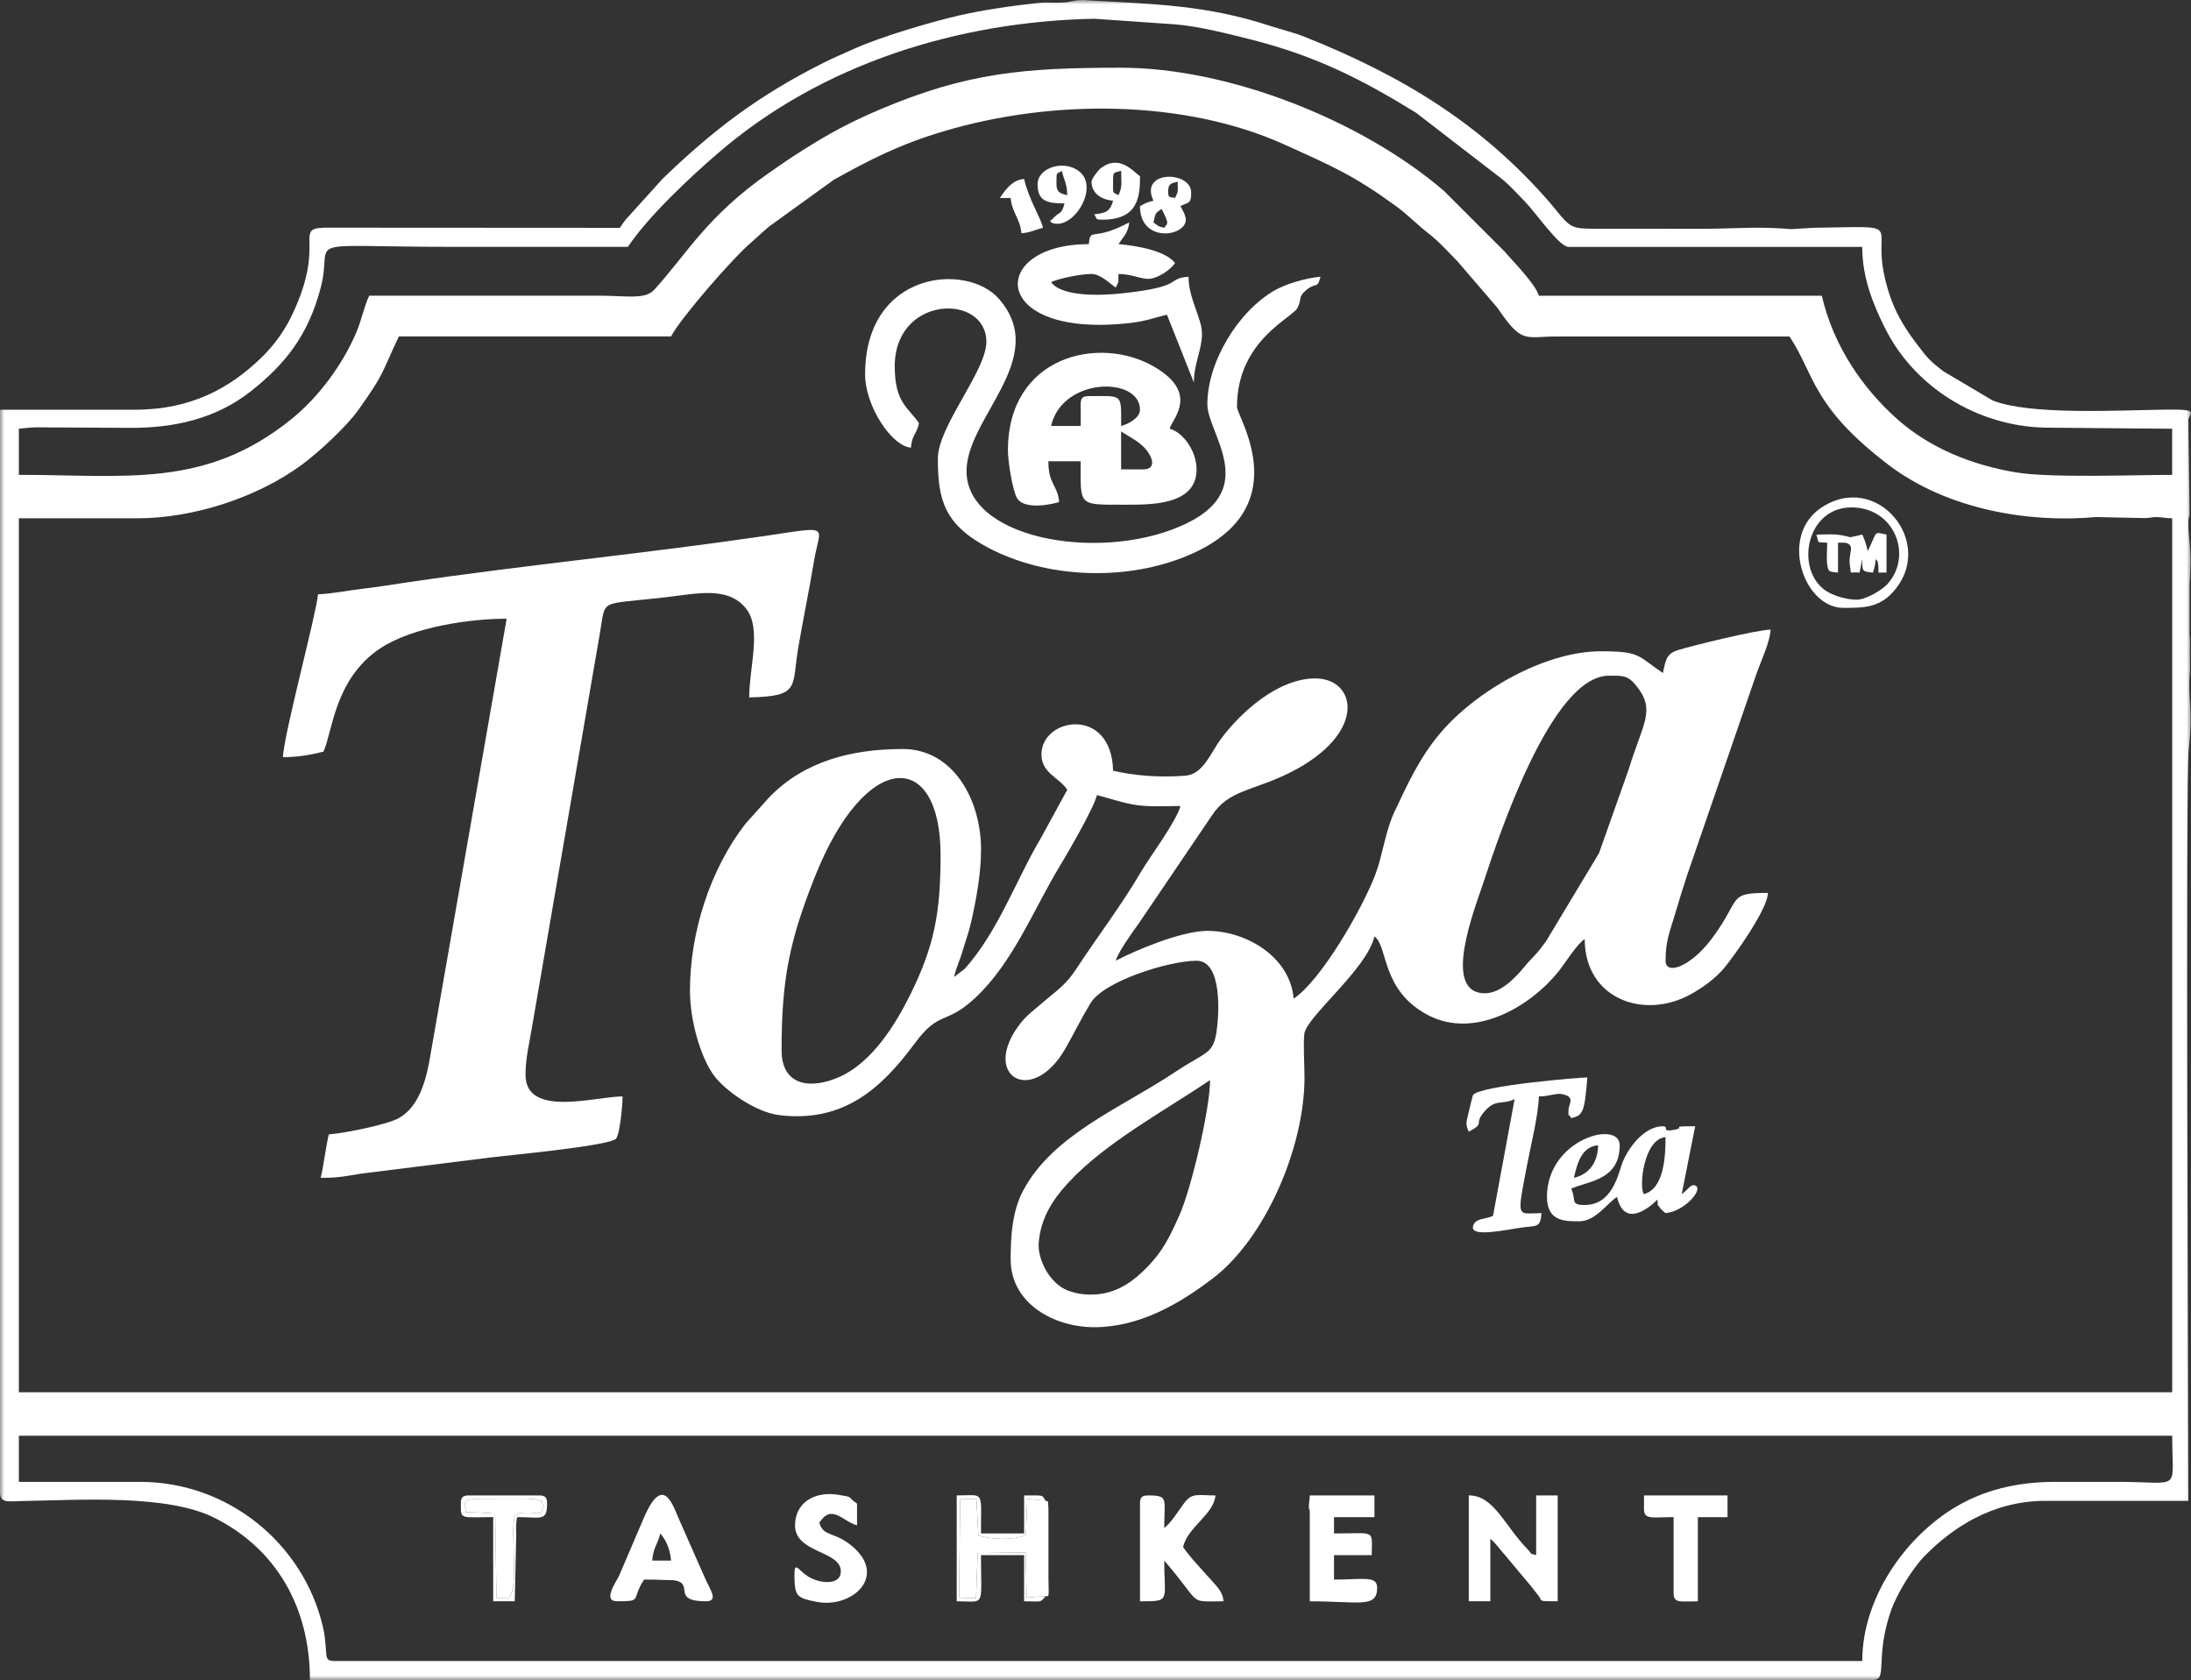 <svg width="253" height="194" viewBox="0 0 253 194" fill="none" xmlns="http://www.w3.org/2000/svg">
<rect x="0" y="0" width="253" height="194" fill="#333333" stroke="none"/>
<mask id="mask0_390_696" style="mask-type:luminance" maskUnits="userSpaceOnUse" x="0" y="0" width="253" height="194">
<path d="M0 0H253V194H0V0Z" fill="white"/>
</mask>
<g mask="url(#mask0_390_696)">
<path fill-rule="evenodd" clip-rule="evenodd" d="M215.039 191.809H38.589C37.541 191.809 37.729 191.261 37.623 190.275C37.508 189.179 37.531 188.901 37.274 187.805C35.017 178.242 26.356 171.121 16.183 171.121H2.178V165.792H250.829C250.829 172.395 252.006 171.121 244.603 171.121C242.218 171.121 239.83 171.128 237.445 171.121C232.652 171.101 228.958 172.189 225.941 173.951C219.984 177.434 215.039 184.569 215.039 191.809ZM250.829 80.224V160.775H2.178V59.85H15.872C22.331 59.85 29.737 57.449 34.905 53.628C36.8 52.227 40.004 49.278 41.395 47.317C44.521 42.922 43.974 43.225 46.06 38.85H77.487C78.63 36.677 84.665 29.757 86.682 28.052L88.161 26.719C88.433 26.475 88.433 26.479 88.66 26.283L88.831 26.139L96.262 20.774C100.499 18.409 103.898 16.665 109.032 15.141C121.406 11.462 136.707 11.434 148.339 16.702C153.983 19.258 156.32 20.253 161.202 23.805C162.532 24.77 163.68 25.973 164.935 26.941C166.177 27.901 167.125 28.992 168.28 30.154L172.9 35.531C175.807 39.799 176.017 38.852 179.874 38.852C188.793 38.845 197.715 38.852 206.637 38.852C209.551 43.234 209.171 46.9 218.061 53.674C224.885 58.875 234.379 60.416 242.018 59.706L247.694 59.827C248.763 59.772 248.389 59.688 249.189 59.713C249.502 59.724 250.252 59.85 250.829 59.85V80.224ZM42.633 34.148C42.039 35.397 41.763 36.919 41.172 38.318C39.578 42.107 36.791 45.845 33.709 48.351C23.752 56.442 14.538 54.833 2.178 54.833V49.506C3.351 49.408 3.043 49.392 3.926 49.36C4.28 49.346 4.306 49.33 4.588 49.349L14.872 49.408C20.04 49.454 24.923 48.381 28.987 45.165C32.925 42.047 35.574 38.768 37.037 33.212C38.601 27.269 33.849 28.506 52.281 28.506H72.507C74.867 24.957 79.73 20.427 82.92 17.676C94.921 7.333 110.646 2.492 126.334 2.163L135.672 2.811C138.446 3.04 141.625 3.857 144.256 4.514C151.901 6.422 157.325 9.202 163.507 13.016L173.556 20.764C174.425 21.497 175.249 22.424 176.063 23.252C177.332 24.544 180.044 28.509 181.116 28.509H215.036C215.036 32.147 216.356 35.251 217.626 37.811C221.069 44.763 228.376 49.223 236.18 49.383L250.824 49.511V54.838C246.206 54.838 236.721 55.217 232.758 54.545C227.686 53.69 222.831 51.759 219.006 48.333C215.142 44.873 211.727 40.025 210.37 34.15H177.693C177.339 32.82 174.632 30.104 173.74 29.043L166.709 22.017C157.263 13.922 141.945 7.821 129.456 7.821C118.33 7.821 111.7 8.36 101.58 12.655C98.15 14.109 95.735 15.428 92.793 17.284C91.351 18.192 90.287 18.92 88.867 19.913C81.627 24.978 79.522 29.056 75.55 33.457C74.492 34.627 72.307 34.148 69.391 34.148H42.628H42.635H42.633ZM71.576 26.311L38.258 26.292C33.306 26.206 37.994 27.479 33.697 36.431C32.818 38.257 31.618 39.915 30.155 41.326C26.602 44.75 22.167 47.313 15.559 47.313H0V172.374C0 173.641 1.15 173.356 2.473 173.333C9.317 173.223 19.308 172.516 24.801 175.291C31.89 178.868 35.788 185.596 35.788 194H216.285C218.022 194 216.471 191.441 218.339 186.041C219.061 183.95 220.906 181.036 222.267 179.653C225.407 176.464 230.023 173.312 236.201 173.312H252.694C252.694 163.325 252.356 89.988 252.74 86.535C253.304 81.48 252.575 81.217 252.887 77.342L252.871 75.109C252.887 74.854 252.903 73.854 252.832 73.192L252.834 67.471C253.15 63.613 252.696 62.335 252.696 60.475C252.696 59.526 252.841 59.781 252.839 59.22L252.696 48.563C252.696 47.751 254.286 47.247 250.219 47.299C244.442 47.379 234.418 47.952 230.101 46.249L224.418 42.88C223.521 42.207 222.849 41.655 222.152 40.776C219.866 37.9 218.38 35.629 217.548 31.622C216.304 25.63 220.165 26.158 209.417 26.304L206.837 26.459C203.088 26.135 200.638 26.39 196.947 26.42L184.918 26.411C182.066 26.418 181.553 26.479 180.272 24.973L178.995 23.433C171.046 14.257 161.835 8.718 150.714 4.277C149.298 3.711 148.198 3.492 146.694 2.999C139.288 0.561 133.198 0.479 125.87 0.052C125.447 0.027 125.318 -0.016 124.826 0.006C123.653 0.063 123.952 0.226 122.615 0.296C121.695 0.342 120.785 0.239 119.858 0.342C116.799 0.673 113.454 1.161 110.72 1.794C107.463 2.544 101.676 4.256 98.652 5.623C97.502 6.144 96.23 6.68 95.018 7.289C87.462 11.092 82.273 15.088 76.521 20.634L72.222 25.393C71.939 25.758 71.82 25.941 71.576 26.311Z" fill="white"/>
<path fill-rule="evenodd" clip-rule="evenodd" d="M126.038 149.492C125.126 149.511 124.219 149.361 123.363 149.051C121.159 148.22 119.8 145.388 119.943 143.521C120.154 140.75 121.495 138.6 123.271 136.674L123.422 136.514C127.615 131.963 134.635 128.168 139.729 124.728C139.729 128.049 137.556 137.251 136.204 140.298C135.086 142.811 134.285 144.452 132.505 146.287C130.994 147.842 128.965 149.492 126.038 149.492ZM90.25 121.282C90.25 112.983 91.197 108.569 94.07 101.309C99.956 86.435 108.61 86.54 108.61 98.716C108.61 105.404 107.897 109.24 105.085 114.912C103.343 118.42 100.669 122.663 97.005 124.327C93.683 125.833 90.25 125.449 90.25 121.282ZM171.472 114.7C166.437 114.7 170.241 105.098 171.276 101.966C173.052 96.603 179.131 78.027 185.789 78.027C187.367 78.027 187.94 77.935 188.966 79.213C191.233 82.041 189.692 83.527 188.082 88.799L184.648 98.508L178.547 108.66C178.045 109.341 177.728 109.786 177.155 110.395C176.822 110.747 176.711 110.838 176.398 111.198C176.178 111.449 176.224 111.404 175.971 111.707C175.021 112.862 173.293 114.7 171.472 114.7ZM192.011 77.714C189.06 75.722 189.481 75.208 184.855 75.208C178.314 75.208 170.342 79.859 166.274 84.703C163.928 87.494 162.543 90.504 160.998 93.802C159.967 95.998 159.654 98.773 158.808 101.003C157.318 104.929 152.582 113.168 149.38 115.327C148.985 110.527 143.955 107.492 139.421 107.492C136.374 107.492 130.946 109.82 128.841 110.941C129.103 109.95 130.769 107.643 131.463 106.686L139.918 94.202C141.862 91.187 144.718 91.347 148.969 89.213C157.939 84.709 156.683 78.342 151.871 78.342C147.614 78.342 143.324 82.19 141.02 85.28C139.787 86.933 138.95 89.422 136.852 89.578C133.784 89.806 130.907 89.557 128.531 89C128.365 81.503 120.258 82.836 120.258 87.122C120.258 89.283 122.289 89.763 123.241 91.196L120.26 96.655C117.298 101.638 115.308 107.496 111.405 111.872L110.17 112.823C110.462 111.554 110.791 111.066 111.17 109.758C111.49 108.663 111.856 107.727 112.164 106.371C112.744 103.81 113.282 100.871 113.282 98.093C113.282 92.282 110.016 86.494 104.257 86.494C98.219 86.494 92.858 87.95 88.879 92.008L86.07 95.135C81.988 100.412 79.672 107.679 79.672 114.391C79.672 117.826 80.845 121.846 82.287 123.98C83.587 125.904 87.285 128.448 89.983 128.773C97.338 129.656 101.713 125.783 105.634 120.478C108.516 116.585 109.146 118.452 112.585 115.256C116.973 111.178 119.312 105.082 122.364 100.033C123.284 98.515 126.318 93.305 126.663 91.821C128.112 92.164 129.133 92.586 130.874 92.908C132.533 93.213 134.522 93.076 136.309 93.076C135.831 94.875 132.74 98.992 131.739 100.7C129.439 104.623 126.716 108.17 124.239 111.949C123.006 113.825 121.918 114.451 120.322 115.841L119.473 116.555C118.868 117.066 118.402 117.452 117.891 118.096C113.07 124.192 119.144 127.876 123.027 121.074C124.076 119.237 124.832 117.642 125.925 115.843C127.493 113.257 135.049 110.943 138.175 110.943C141.195 110.943 140.769 117.274 140.465 119.207C140.058 121.789 139.194 121.455 135.688 123.799C129.58 127.885 121.61 130.97 118.151 137.48C116.874 139.878 116.702 142.745 116.702 145.422C116.702 150.535 121.718 153.26 126.35 153.26C131.622 153.26 136.261 150.51 140.049 147.622C146.091 143.021 150.629 132.541 150.634 124.434C150.636 123.016 150.477 120.704 150.613 119.399C150.82 117.427 157.833 111.94 158.714 108.124C160.308 109.3 159.454 114.382 164.919 117.233C170.455 120.122 177.144 116.01 180.324 111.71C181.07 110.705 182.13 109.016 182.99 108.439C182.99 115.318 189.791 117.815 195.233 114.816C196.627 114.047 198.108 112.967 199.081 111.796C200.21 110.441 204.109 105.02 204.15 103.11C199.352 103.11 201.174 103.733 197.623 108.446C195.194 111.664 192.326 112.655 192.326 110.945C192.326 108.649 192.827 107.558 193.368 105.73C193.836 104.13 194.331 102.538 194.854 100.955L202.867 77.682C203.366 76.292 204.332 74.279 204.463 72.707C202.977 72.707 195.412 74.548 193.745 75.076C192.351 75.514 192.342 76.313 192.013 77.723L192.011 77.714Z" fill="white"/>
<path fill-rule="evenodd" clip-rule="evenodd" d="M36.722 68.626C36.538 70.862 32.729 84.977 32.676 87.432C34.526 87.432 35.864 87.152 37.345 86.802C38.389 84.611 38.592 78.422 43.877 74.888C47.663 72.364 54.391 71.444 58.505 71.444L49.565 122.619C49.032 125.461 48.102 127.96 46.053 129.113C44.737 129.854 39.965 130.829 37.966 130.998C37.598 132.584 37.403 134.421 37.032 136.014C39.314 136.014 39.866 135.8 41.823 135.512L56.776 133.645C57.769 133.502 70.433 132.335 71.135 131.493C71.576 130.961 71.887 127.723 71.887 126.609C68.809 126.609 60.683 129.126 60.683 124.103C60.683 122.277 61.086 120.622 61.389 118.86L69.26 73.19C69.996 69.007 68.968 69.89 76.891 68.966C80.53 68.539 84.061 67.683 86.135 70.258C87.994 72.563 86.512 77.041 86.512 80.535C92.502 80.4 91.384 79.382 92.198 74.665C92.727 71.588 93.456 68.051 93.981 64.864C94.682 60.601 96.198 60.733 88.24 61.902C74.713 63.89 60.538 65.261 47.162 67.229C45.296 67.503 43.689 67.777 41.984 67.973C40.328 68.16 38.222 68.589 36.717 68.626H36.722ZM139.417 46.683C139.417 50.022 145.408 56.285 137.145 60.377C127.841 64.99 112.022 62.523 111.615 54.712C111.288 48.406 121.367 41.468 115.375 34.539C111.67 30.253 99.896 31.28 99.896 43.235C99.896 46.87 102.941 51.51 105.186 51.697C105.31 50.187 105.802 50.253 106.12 48.877C104.887 47.021 103.318 46.551 103.318 42.294C103.318 34.064 113.898 33.843 113.898 39.473C113.898 42.837 108.298 49.212 108.298 52.95C108.298 57.68 108.995 60.58 114.209 63.301C120.711 66.693 129.469 67.122 136.491 64.422C150.236 59.131 142.839 48.176 142.839 46.996C142.839 39.316 149.224 36.739 149.831 35.545C150.356 34.523 149.831 34.313 150.876 33.462C151.998 32.546 152.09 33.45 152.486 31.953C150.754 32.097 148.403 32.834 147.2 33.523C142.954 35.956 139.417 41.803 139.417 46.683Z" fill="white"/>
<path fill-rule="evenodd" clip-rule="evenodd" d="M131.949 54.206H129.458V49.819C130.396 50.452 131.41 50.894 132.208 51.759C132.958 52.569 133.743 54.206 131.949 54.206ZM124.789 46.683V49.192H121.366C122.682 43.504 131.636 43.456 131.636 47.311C131.636 48.283 130.251 48.977 129.458 49.192C129.458 45.38 129.711 45.743 125.722 45.743C125.005 45.743 124.789 45.962 124.789 46.683ZM116.387 52.013C116.387 53.323 116.939 56.707 117.445 57.531C118.353 59.026 121.948 58.116 122.298 57.967C122.137 55.998 121.056 55.963 121.056 53.266H124.789C124.789 58.451 124.421 58.282 129.768 58.282C132.811 58.282 138.17 58.399 138.17 54.206C138.17 52.12 136.652 49.933 135.06 49.504C135.364 48.363 138.598 45.392 133.188 42.299C126.875 38.686 116.387 41.117 116.387 52.013Z" fill="white"/>
<path fill-rule="evenodd" clip-rule="evenodd" d="M125.725 28.192C114.004 28.192 114.179 39.245 130.677 37.276C132.328 37.081 133.356 36.668 134.75 36.34L137.862 44.175C137.862 41.927 138.796 40.441 138.796 38.535C138.796 36.76 137.241 34.473 137.241 31.953C134.527 32.181 136.965 33.09 129.511 33.882C127.112 34.137 122.618 34.292 121.369 32.581C122.218 32.17 124.741 31.638 126.038 31.638C127.073 31.638 128.163 32.75 128.839 33.204C129.235 32.373 129.122 32.868 129.15 31.638C130.767 31.638 131.829 32.307 132.823 32.186C133.782 32.067 135.169 31.159 135.684 30.383C134.674 28.995 131.397 28.379 129.15 28.189C129.69 27.375 130.297 26.866 130.394 25.681C126.07 27.986 125.946 26.16 125.725 28.189V28.192ZM189.831 137.893C189.223 137.158 189.782 131.525 192.322 131.311C192.322 133.449 192.184 137.261 189.831 137.893ZM181.742 136.015C182.128 134.342 182.622 132.413 184.541 132.253C184.495 134.31 183.444 135.615 181.742 136.015ZM182.986 139.148C181.263 139.148 182.047 138.566 181.431 137.268C183.239 136.394 187.032 136.362 187.032 132.253C187.032 129.275 178.63 131.525 178.63 138.21C178.63 141.102 180.785 141.029 182.365 141.029C184.209 141.029 185.525 139.016 186.721 138.208C187.696 142.43 191.374 138.532 191.39 138.521C191.482 139.637 191.33 138.909 191.689 139.475C191.721 139.527 191.783 139.605 191.82 139.653L192.324 140.086C194.525 139.904 196.841 137.233 195.7 136.882C195.208 136.727 194.907 137.407 194.191 137.893L195.746 130.055C192.483 130.055 194.835 130.183 193.345 130.464C191.712 130.772 192.823 130.055 192.011 130.055C189.833 130.055 187.919 132.65 187.296 134.394C186.838 135.672 186.153 139.146 182.988 139.146L182.986 139.148Z" fill="white"/>
<path fill-rule="evenodd" clip-rule="evenodd" d="M169.602 130.685C171.672 129.583 169.988 129.909 171.525 128.229C172.778 126.86 173.434 127.629 174.894 126.924L172.403 140.401C171.536 140.821 170.409 140.627 170.108 141.547C169.629 143.012 174.117 141.949 175.899 141.73C177.507 141.531 177.868 141.746 178.006 140.086C175.163 140.086 175.094 140.988 176.368 134.364C176.78 132.221 177.647 128.713 177.696 126.611C178.979 126.611 179.648 126.178 180.453 126.36C181.964 126.705 181.12 127.481 181.12 128.177C181.12 129.375 181.021 128.291 181.428 129.12C182.795 128.8 182.963 128.474 183.296 124.418C182.505 124.418 170.823 125.354 170.08 126.465C170.048 126.511 169.613 128.344 169.579 128.492C169.356 129.471 169.165 129.77 169.602 130.685ZM169.604 173.938V184.909H172.093V177.699C172.654 178.11 173.114 178.845 173.726 179.502L176.856 183.246C177.065 183.515 177.328 183.875 177.541 184.12C178.261 184.934 177.328 184.907 179.871 184.907V172.685H177.383V179.578C176.481 179.336 176.962 179.491 176.442 178.959C173.671 176.113 172.514 172.683 169.602 172.683L169.604 173.938ZM131.638 173.628V184.912C135.235 184.912 134.439 184.925 134.439 180.21C138.959 185.446 137.029 184.912 141.284 184.912C141.19 183.741 140.537 183.236 139.18 181.705C138.32 180.735 137.298 179.669 136.615 178.644C137.158 176.3 140.169 174.894 140.35 172.687C138.198 172.687 137.65 172.318 136.664 173.676C136.049 174.518 135.192 175.89 134.437 176.449C134.437 173.071 134.989 172.687 132.57 172.687C131.854 172.687 131.638 172.906 131.638 173.628ZM151.243 174.881V184.912C156.986 184.912 159.022 185.742 159.022 183.346C159.022 181.924 157.426 182.403 154.042 182.403V179.582H158.399C158.399 176.565 158.969 177.076 154.042 177.076V175.196H158.711V172.687H151.243C151.236 173.023 151.151 173.6 151.144 173.769C151.112 175.031 151.243 173.495 151.243 174.881ZM76.245 177.074C76.974 177.919 77.39 178.998 77.489 180.208H75.311C75.438 178.679 75.955 178.332 76.245 177.074ZM71.265 184.909C74.292 184.909 72.82 184.743 74.377 182.403C75.109 182.403 75.792 182.41 76.521 182.44L77.257 182.467L77.685 182.47C80.401 182.759 77.324 184.912 81.535 184.912C83.06 184.912 81.919 183.446 81.404 182.225L78.529 175.716C77.754 174.043 76.638 169.848 74.288 175.419L71.475 181.988C71.047 182.832 69.577 184.912 71.268 184.912L71.265 184.909ZM120.745 184.311C121.191 184.346 121.09 184.467 121.067 182.111V174.23C120.973 173.217 121.159 173.452 120.745 173.294L118.618 173.08L118.461 177.257C116.994 177.889 114.429 177.788 112.964 177.3L112.753 173.098L110.874 173.126L110.743 184.496L112.707 184.542L112.891 179.336L118.425 179.265L118.553 184.48L120.745 184.311ZM91.804 176.136C91.804 179.384 97.094 179.025 97.094 181.463C97.094 183.084 94.716 182.896 93.362 182.079C92.32 181.452 91.811 180.37 91.751 181.468C91.742 181.691 91.737 181.915 91.735 182.139C91.786 184.366 92.06 184.528 94.261 184.969C98.24 185.763 102.297 182.246 98.748 178.861C96.535 176.75 95.075 177.588 94.608 175.826C96.076 173.614 97.276 175.682 98.964 176.136V173.63C97.718 172.79 98.7 172.927 96.825 172.617C93.946 172.142 91.804 173.621 91.804 176.136ZM189.833 174.253C189.833 175.531 190.808 175.193 193.257 175.193V183.971C193.257 185.19 194.055 184.912 196.056 184.912V175.196H199.481V172.687H189.835V174.255L189.833 174.253ZM214.417 69.251C213.074 69.251 211.411 68.692 210.615 68.064C207.294 65.462 208.665 58.593 213.796 58.593C218.79 58.593 220.917 64.168 217.936 67.462C217.331 68.13 215.457 69.249 214.42 69.249L214.417 69.251ZM212.863 70.192C215.068 70.192 216.888 70.221 218.553 68.402C223.748 62.724 216.651 54.201 210.181 58.714C205.466 62 208.295 70.194 212.86 70.194L212.863 70.192ZM55.685 173.066C53.399 173.071 53.834 173.461 53.622 173.94C54.602 175.1 51.566 174.351 57.178 174.785L57.327 184.505H58.816C58.875 184.419 58.926 184.328 58.967 184.232C59.554 182.771 59.312 180.959 59.273 177.056C59.243 173.959 59.913 174.924 61.316 174.76C63.169 174.543 62.178 175.182 62.788 173.943C62.312 172.925 62.958 173.552 61.944 173.155C61.531 173.104 61.117 173.072 60.702 173.059L55.683 173.064L55.685 173.066ZM134.127 24.115C135.15 26.062 134.736 25.772 134.437 26.311C133.517 26.064 133.931 26.183 133.193 25.686C133.457 24.544 133.365 24.681 134.127 24.118V24.115ZM135.992 20.982C135.992 22.255 136.098 21.991 135.681 22.862C135.251 22.705 134.83 23.034 134.89 21.981C134.936 21.155 135.334 21.16 135.992 20.982ZM133.193 23.177C132.374 23.369 132.277 23.463 131.636 23.803C131.636 28.103 136.926 27.347 136.926 25.371C136.926 24.839 136.512 24.198 136.305 23.803C137.259 23.296 137.549 23.602 137.549 22.237C137.549 19.703 131.5 19.617 133.193 23.177Z" fill="white"/>
<path fill-rule="evenodd" clip-rule="evenodd" d="M215.662 63.609C215.532 62.961 215.323 62.33 215.041 61.731L213.847 61.998C213.815 62.002 213.737 62.027 213.707 62.027H213.574L213.27 61.936C211.805 61.594 211.269 61.731 209.751 61.731C210.05 62.861 209.779 62.568 210.993 62.671C210.993 63.235 210.917 64.422 210.963 64.896C211.078 66.028 211.133 66.026 212.24 66.12V62.671C212.389 62.671 213.024 62.655 213.141 62.687C214.3 63.004 213.362 63.885 213.624 65.385C213.806 66.439 213.424 66.01 214.728 66.12L215.039 64.552C215.039 65.944 214.97 66.01 216.285 66.12C216.451 65.405 216.527 65.398 216.596 64.552C216.807 64.887 216.773 64.556 216.879 65.207C216.925 65.492 216.906 65.83 216.906 66.12H217.84V61.731C216.389 61.423 216.764 61.313 215.885 63.205C215.858 63.262 215.795 63.365 215.775 63.41C215.742 63.48 215.704 63.545 215.662 63.609ZM128.527 21.609C128.527 19.763 128.441 20.002 129.463 19.729C129.463 21.121 129.624 21.557 129.15 22.549C128.628 22.184 128.527 22.504 128.527 21.609ZM126.04 20.982C126.04 22.324 127.188 23.063 128.529 23.175C128.216 24.357 127.726 24.629 126.351 24.743C126.714 25.268 126.397 25.368 127.285 25.368C131.431 25.368 131.641 22.714 131.641 20.354C130.873 19.834 129.246 17.709 127.041 19.482C126.76 19.708 126.04 20.676 126.04 20.982ZM121.992 21.294C121.992 19.621 121.99 20.187 122.613 19.729C122.882 20.892 123.204 21.137 123.237 22.549C122.533 22.36 121.992 22.248 121.992 21.294ZM119.812 21.294C119.812 23.25 120.95 23.49 122.924 23.49C122.563 24.855 122.383 24.362 121.567 25.247C121.01 25.857 121.173 25.131 121.367 25.683C123.745 26.813 126.997 21.794 124.679 19.84C122.944 18.38 119.81 19.315 119.81 21.297L119.812 21.294ZM120.746 184.311L118.556 184.482L118.425 179.267L112.891 179.336L112.707 184.544L110.745 184.498L110.874 173.126L112.753 173.1L112.967 177.3C114.432 177.791 116.997 177.893 118.464 177.259L118.618 173.082L120.746 173.299C120.214 172.635 120.861 172.685 118.257 172.685V177.074H113.275C113.275 171.996 113.721 172.687 110.474 172.687V184.909C113.839 184.909 113.275 185.742 113.275 179.582H118.255V184.909C120.302 184.909 120.065 185.138 120.743 184.314L120.746 184.311ZM53.62 173.938C53.834 173.463 53.399 173.071 55.685 173.066L60.702 173.059C60.851 173.059 61.852 173.116 61.946 173.155C62.96 173.55 62.314 172.927 62.788 173.943C62.178 175.182 63.17 174.543 61.318 174.76C59.915 174.924 59.246 173.961 59.276 177.056C59.313 180.959 59.559 182.773 58.97 184.231C58.928 184.327 58.877 184.419 58.818 184.505H57.33L57.181 174.787C51.569 174.349 54.605 175.1 53.622 173.94L53.62 173.938ZM53.215 173.628C53.215 175.517 53.089 175.193 56.95 175.193V184.909H59.439L59.612 177.19C59.593 176.643 59.582 176.645 59.6 176.172L59.639 175.652C59.688 175.319 59.625 175.46 59.75 175.191C62.464 175.191 63.174 175.732 63.174 173.625C63.174 172.902 62.958 172.685 62.24 172.685H54.149C53.431 172.685 53.215 172.904 53.215 173.628ZM115.456 22.862H116.7C116.838 24.524 117.809 25.275 117.947 26.936C119.071 26.843 119.43 26.548 120.435 26.309C120.134 25.005 118.832 23.148 118.257 20.667C117.027 20.772 116.302 21.591 115.456 22.862Z" fill="white"/>
</g>
</svg>
